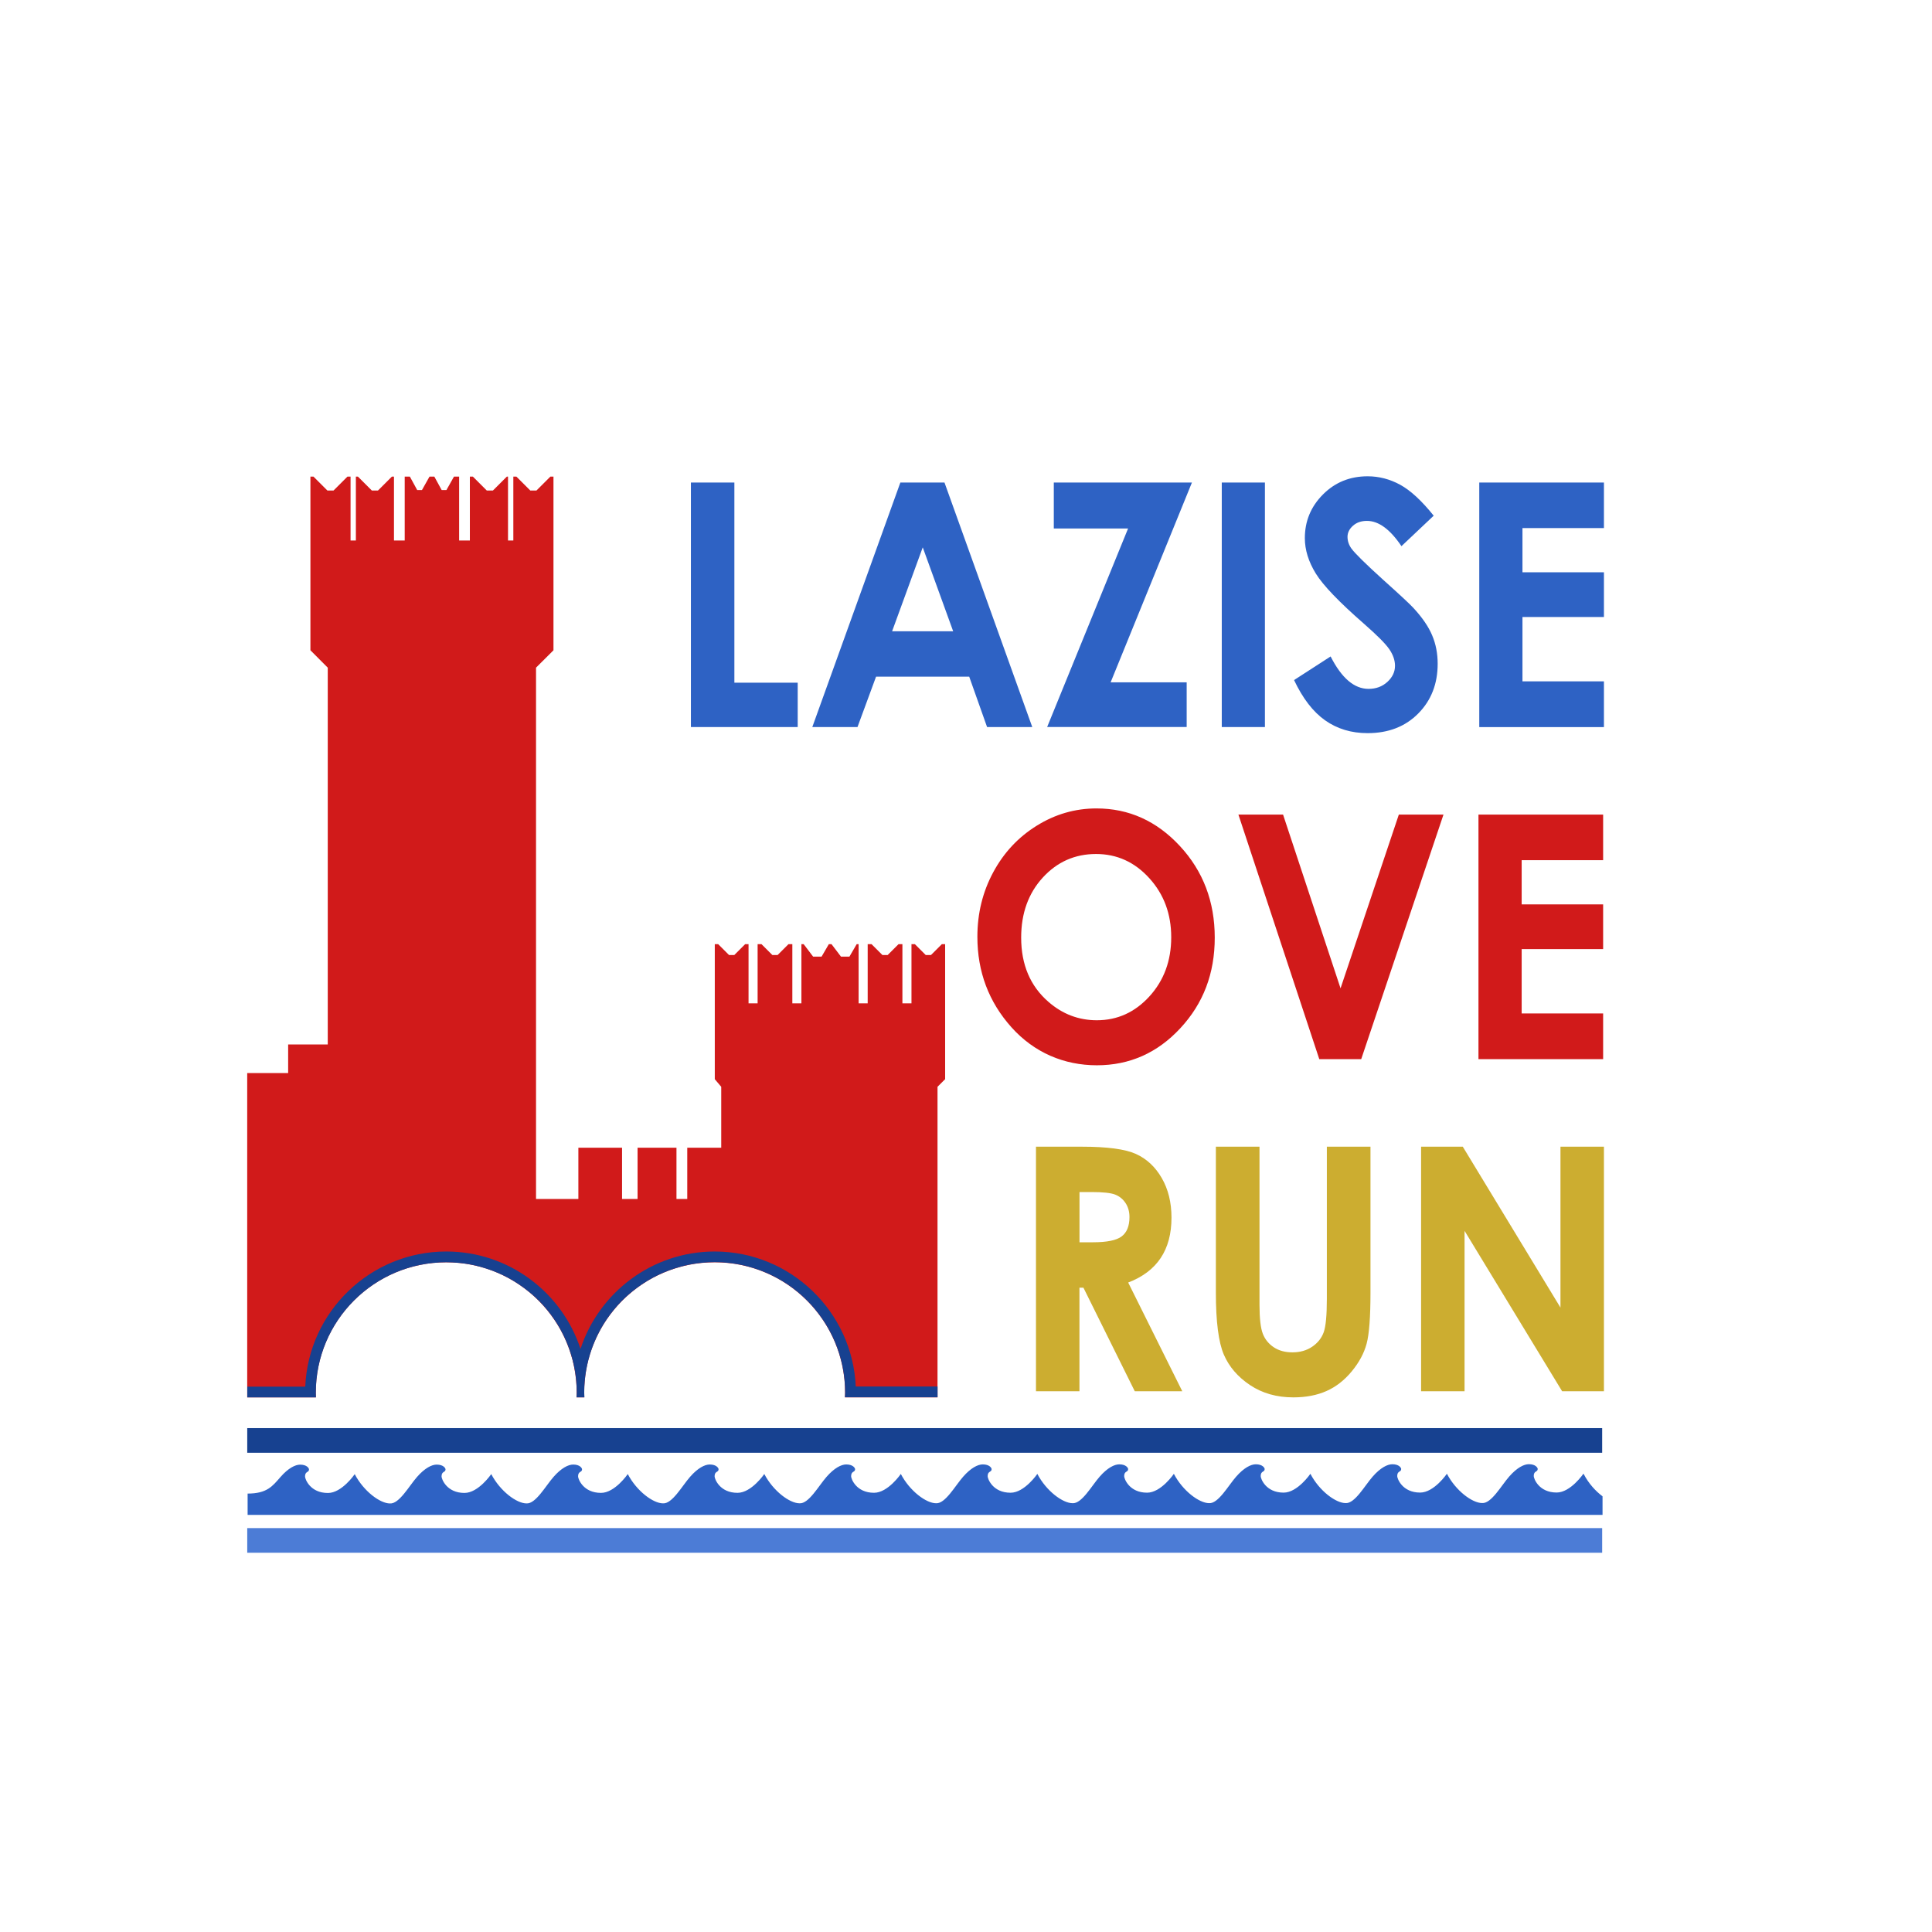 <svg xmlns="http://www.w3.org/2000/svg" viewBox="0 0 360 360"><path d="m46.07 266.11h252.47v4.59h-252.47z" fill="#174190"></path><path d="m46.07 284.74h252.47v4.59h-252.47z" fill="#4c7cd6"></path><path d="m295.05 274.6s-2.39 3.51-4.99 3.51c-3.32 0-4.27-2.6-4.27-3.07 0-1.03.74-.7.74-1.32 0-.22-.39-.89-1.65-.89-.91 0-2.21.64-3.67 2.31-1.47 1.67-3.33 5.06-5.04 4.93-1.82 0-4.89-2.26-6.56-5.46 0 0-2.39 3.51-4.99 3.51-3.32 0-4.27-2.6-4.27-3.07 0-1.03.74-.7.74-1.32 0-.22-.39-.89-1.65-.89-.91 0-2.21.64-3.67 2.31-1.47 1.67-3.33 5.06-5.04 4.93-1.82 0-4.89-2.26-6.56-5.46 0 0-2.39 3.51-4.99 3.51-3.32 0-4.27-2.6-4.27-3.07 0-1.03.74-.7.74-1.32 0-.22-.39-.89-1.65-.89-.91 0-2.21.64-3.67 2.31-1.47 1.67-3.33 5.06-5.04 4.93-1.82 0-4.89-2.26-6.56-5.46 0 0-2.39 3.51-4.99 3.51-3.32 0-4.27-2.6-4.27-3.07 0-1.03.74-.7.74-1.32 0-.22-.39-.89-1.65-.89-.91 0-2.21.64-3.67 2.31-1.47 1.67-3.33 5.06-5.04 4.93-1.82 0-4.89-2.26-6.56-5.46 0 0-2.39 3.51-4.99 3.51-3.32 0-4.27-2.6-4.27-3.07 0-1.03.74-.7.74-1.32 0-.22-.39-.89-1.65-.89-.91 0-2.21.64-3.67 2.31-1.47 1.67-3.33 5.06-5.04 4.93-1.82 0-4.89-2.26-6.56-5.46 0 0-2.39 3.51-4.99 3.51-3.32 0-4.27-2.6-4.27-3.07 0-1.03.74-.7.74-1.32 0-.22-.39-.89-1.65-.89-.91 0-2.21.64-3.67 2.31-1.47 1.67-3.33 5.06-5.04 4.93-1.82 0-4.89-2.26-6.56-5.46 0 0-2.39 3.51-4.99 3.51-3.32 0-4.27-2.6-4.27-3.07 0-1.03.74-.7.74-1.32 0-.22-.39-.89-1.65-.89-.91 0-2.21.64-3.67 2.31-1.47 1.67-3.33 5.06-5.04 4.93-1.82 0-4.89-2.26-6.56-5.46 0 0-2.39 3.51-4.99 3.51-3.32 0-4.27-2.6-4.27-3.07 0-1.03.74-.7.74-1.32 0-.22-.39-.89-1.65-.89-.91 0-2.21.64-3.67 2.31-1.47 1.67-3.33 5.06-5.04 4.93-1.82 0-4.89-2.26-6.56-5.46 0 0-2.39 3.51-4.99 3.51-3.32 0-4.27-2.6-4.27-3.07 0-1.03.74-.7.74-1.32 0-.22-.39-.89-1.65-.89-.91 0-2.21.64-3.67 2.31-1.47 1.67-3.33 5.06-5.04 4.93-1.82 0-4.89-2.26-6.56-5.46 0 0-2.39 3.51-4.99 3.51-3.32 0-4.27-2.6-4.27-3.07 0-1.03.74-.7.74-1.32 0-.22-.39-.89-1.65-.89-.91 0-2.21.64-3.67 2.31-1.47 1.67-2.47 3.08-6.12 3.08v3.97h252.47v-3.46c-1.3-.97-2.6-2.4-3.49-4.12z" fill="#2e62c4"></path><path d="m175.5 175.93-2.03 2.03h-.97l-2.03-2.03h-.63v11.03h-1.69v-11.03h-.72l-2.03 2.03h-.97l-2.03-2.03h-.72v11.03h-1.69v-11.03h-.36l-1.35 2.32h-1.58l-1.76-2.32h-.5l-1.35 2.32h-1.58l-1.76-2.32h-.42v11.03h-1.69v-11.03h-.72l-2.03 2.03h-.97l-2.03-2.03h-.72v11.03h-1.69v-11.03h-.63l-2.03 2.03h-.97l-2.03-2.03h-.63v25.16l1.2 1.42v11.35h-6.33v9.55h-2.01v-9.55h-7.25v9.55h-2.89v-9.55h-8.14v9.55h-7.89v-99l3.25-3.24v-32.36h-.58l-2.59 2.59h-1.15l-2.59-2.59h-.57v11.9h-.99v-11.9h-.22l-2.59 2.59h-1.15l-2.59-2.59h-.56v11.9h-2v-11.9h-.96l-1.41 2.51h-.88l-1.37-2.51h-.9l-1.41 2.51h-.88l-1.37-2.51h-.96v11.9h-2v-11.9h-.39l-2.59 2.59h-1.15l-2.59-2.59h-.38v11.9h-.99v-11.9h-.58l-2.59 2.59h-1.15l-2.59-2.59h-.57v32.36l3.23 3.24v70.21h-7.38v5.33h-7.63v60.43h12.79c-.01-.29-.02-.57-.02-.86 0-13.43 10.88-24.31 24.31-24.31s24.31 10.88 24.31 24.31c0 .29-.01.58-.02.86h1.44c-.01-.29-.02-.57-.02-.86 0-13.43 10.88-24.31 24.31-24.31s24.31 10.88 24.31 24.31c0 .29-.01.58-.02.86h17.24v-57.87l1.42-1.42v-25.16h-.63z" fill="#d11a1a"></path><path d="m159.46 258.38c-.6-13.98-12.16-25.18-26.28-25.18-11.66 0-21.57 7.63-25.01 18.15-3.44-10.52-13.35-18.15-25.01-18.15-14.13 0-25.69 11.19-26.28 25.18h-10.8v2h12.79c-.01-.29-.02-.57-.02-.86 0-13.43 10.88-24.31 24.31-24.31.7 0 1.39.04 2.08.09.08 0 .16.01.24.02.65.06 1.29.15 1.93.26.11.02.21.04.32.06.62.12 1.24.26 1.84.43l.3.09c.61.18 1.22.37 1.81.59.07.03.14.05.21.08 1.25.48 2.45 1.06 3.59 1.73l.15.09c.55.33 1.08.68 1.6 1.05.07.05.13.09.2.14.51.37 1.01.76 1.49 1.17l.18.15c.49.42.96.86 1.41 1.32l.09.09c.95.98 1.82 2.03 2.59 3.16 0 .01.02.03.03.04.38.55.73 1.12 1.07 1.7.02.04.05.09.07.13.32.58.63 1.17.9 1.77.02.05.04.09.06.14.28.62.53 1.24.76 1.89 0 .02.01.04.02.06.89 2.52 1.37 5.23 1.37 8.05 0 .29-.03.57-.04.86h1.47c-.01-.29-.04-.57-.04-.86 0-2.82.49-5.53 1.37-8.06 0-.02.01-.04.02-.06.23-.64.48-1.27.76-1.89.02-.05.04-.09.06-.14.28-.6.58-1.2.9-1.77.02-.04.05-.09.07-.13.33-.58.69-1.15 1.07-1.71 0-.01.02-.03.03-.04.78-1.12 1.64-2.18 2.59-3.16.03-.03.06-.06.09-.09.45-.46.92-.9 1.41-1.32.06-.05.12-.1.18-.15.48-.41.98-.8 1.49-1.17.07-.05.13-.1.2-.14.52-.37 1.05-.72 1.6-1.05l.15-.09c1.14-.67 2.34-1.25 3.59-1.73.07-.03.14-.06.21-.08.59-.22 1.2-.42 1.81-.59.1-.03.2-.06.3-.09.61-.17 1.22-.31 1.84-.43.11-.02.21-.04.32-.06.63-.11 1.28-.2 1.93-.26.08 0 .16-.01.24-.02.69-.06 1.38-.09 2.08-.09 2.1 0 4.13.27 6.08.77.78.2 1.54.44 2.28.71 2.23.82 4.31 1.95 6.19 3.35.62.47 1.22.96 1.8 1.49.86.78 1.67 1.63 2.41 2.53 3.47 4.2 5.55 9.59 5.55 15.46 0 .29-.03.57-.04.86h17.26v-2h-15.25z" fill="#174190"></path><path d="m128.74 89.91h8.1v37.3h11.8v8.27h-19.9zm39.04 0h8.21l16.36 45.57h-8.42l-3.33-9.39h-17.36l-3.46 9.39h-8.42l16.41-45.57zm4.16 12.08-5.71 15.64h11.38zm24.42-12.08h25.74l-15.15 37.23h14.17v8.33h-26l15.08-36.99h-13.84v-8.58zm31.3 0h8.04v45.57h-8.04zm39.48 6.19-6 5.67c-2.11-3.14-4.25-4.71-6.43-4.71-1.06 0-1.93.3-2.61.91s-1.01 1.3-1.01 2.06.24 1.49.72 2.17c.66.91 2.64 2.86 5.94 5.85 3.09 2.77 4.96 4.51 5.62 5.23 1.64 1.78 2.81 3.47 3.49 5.1.69 1.62 1.03 3.39 1.03 5.31 0 3.74-1.21 6.83-3.62 9.26-2.41 2.44-5.56 3.66-9.44 3.66-3.03 0-5.67-.8-7.92-2.39s-4.17-4.09-5.78-7.5l6.81-4.4c2.05 4.03 4.4 6.04 7.07 6.04 1.39 0 2.56-.43 3.51-1.3s1.42-1.87 1.42-3c0-1.03-.36-2.06-1.07-3.1-.71-1.03-2.29-2.61-4.72-4.74-4.64-4.05-7.63-7.17-8.98-9.37s-2.03-4.39-2.03-6.58c0-3.16 1.12-5.87 3.37-8.13s5.02-3.39 8.33-3.39c2.12 0 4.15.53 6.07 1.58s4 2.97 6.24 5.76zm8.5-6.19h23.23v8.49h-15.18v8.24h15.18v8.33h-15.18v11.99h15.18v8.52h-23.23z" fill="#2e62c4"></path><path d="m204.32 150.64c6.02 0 11.2 2.33 15.53 7s6.5 10.36 6.5 17.07-2.14 12.28-6.41 16.88c-4.27 4.61-9.46 6.91-15.56 6.91s-11.69-2.36-15.92-7.09-6.34-10.35-6.34-16.85c0-4.36.98-8.36 2.95-12.02s4.67-6.55 8.12-8.69c3.44-2.14 7.15-3.21 11.13-3.21zm-.09 8.49c-3.94 0-7.25 1.47-9.93 4.4s-4.02 6.66-4.02 11.18c0 5.04 1.69 9.02 5.07 11.96 2.62 2.29 5.64 3.44 9.03 3.44 3.84 0 7.11-1.49 9.81-4.46s4.05-6.64 4.05-11-1.36-8.01-4.08-11.01-6.03-4.51-9.93-4.51zm26.52-7.34h8.33l10.71 32.37 10.86-32.37h8.32l-15.33 45.57h-7.81l-15.07-45.57zm44.74 0h23.23v8.49h-15.18v8.24h15.18v8.33h-15.18v11.99h15.18v8.52h-23.23z" fill="#d11a1a"></path><path d="m193.04 213.67h8.58c4.7 0 8.05.45 10.04 1.35s3.6 2.39 4.81 4.48 1.82 4.55 1.82 7.4c0 2.99-.67 5.5-2.01 7.51s-3.36 3.54-6.06 4.57l10.08 20.26h-8.85l-9.57-19.3h-.74v19.3h-8.1zm8.1 17.81h2.54c2.58 0 4.35-.36 5.32-1.09s1.46-1.93 1.46-3.61c0-.99-.24-1.86-.72-2.59-.48-.74-1.12-1.26-1.93-1.59-.81-.32-2.29-.48-4.44-.48h-2.22v9.35zm25.42-17.81h8.13v29.47c0 2.54.21 4.33.62 5.39.41 1.05 1.1 1.89 2.05 2.52s2.11.94 3.46.94c1.43 0 2.66-.35 3.69-1.05s1.74-1.59 2.14-2.68c.39-1.08.59-3.15.59-6.21v-28.38h8.13v27.17c0 4.58-.24 7.76-.72 9.54s-1.4 3.49-2.76 5.14-2.93 2.88-4.7 3.67-3.84 1.19-6.19 1.19c-3.09 0-5.77-.76-8.06-2.28-2.28-1.52-3.92-3.42-4.9-5.7s-1.48-6.14-1.48-11.57v-27.17zm38.24 0h7.77l18.2 29.98v-29.98h8.1v45.57h-7.79l-18.18-29.89v29.89h-8.1z" fill="#ccad30"></path></svg>